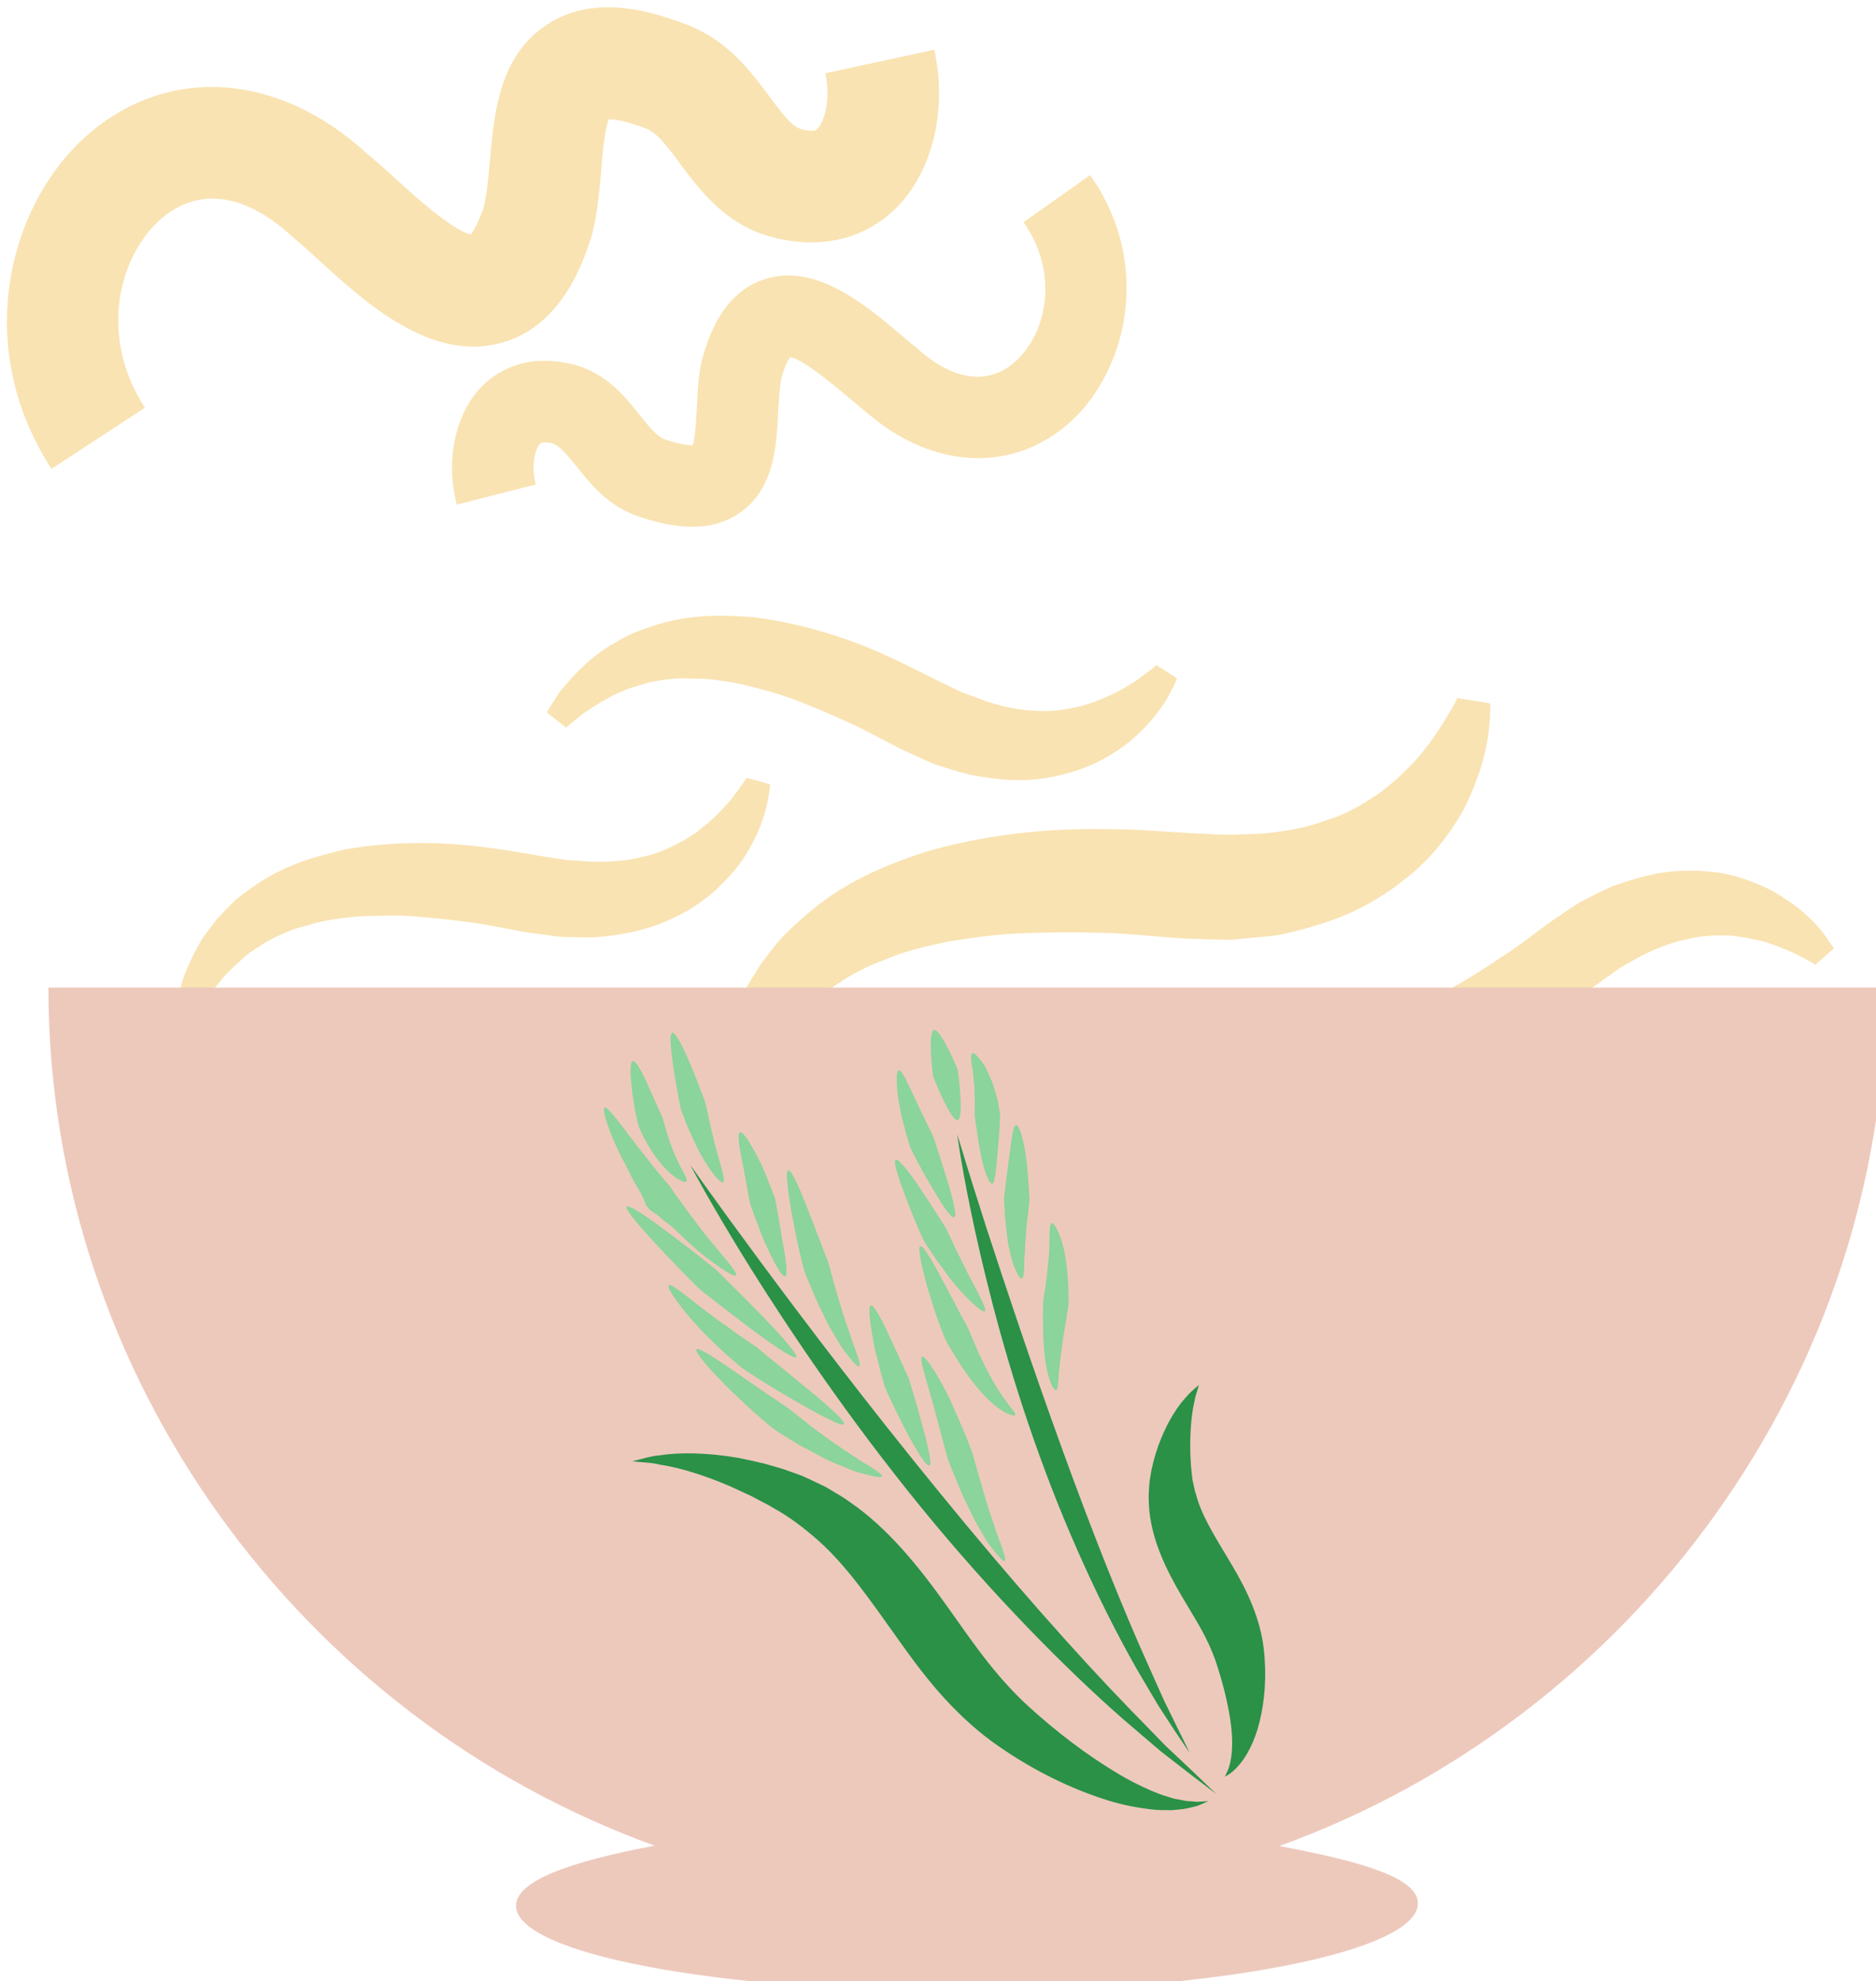 <?xml version="1.0" encoding="UTF-8" standalone="no"?>
<!-- Created with Inkscape (http://www.inkscape.org/) -->

<svg
   xmlns:dc="http://purl.org/dc/elements/1.1/"
   xmlns:cc="http://creativecommons.org/ns#"
   xmlns:rdf="http://www.w3.org/1999/02/22-rdf-syntax-ns#"
   xmlns:svg="http://www.w3.org/2000/svg"
   xmlns="http://www.w3.org/2000/svg"
   xmlns:sodipodi="http://sodipodi.sourceforge.net/DTD/sodipodi-0.dtd"
   xmlns:inkscape="http://www.inkscape.org/namespaces/inkscape"
   width="1308.676mm"
   height="1381.555mm"
   viewBox="0 0 1308.675 1381.555"
   version="1.1"
   id="svg8"
   sodipodi:docname="Nudle teffové.svg"
   inkscape:version="0.92.4 (5da689c313, 2019-01-14)">
  <defs
     id="defs2">
    <style
       type="text/css"
       id="style2">
   <![CDATA[
    .fil2 {fill:#EABD81;fill-rule:nonzero}
    .fil0 {fill:#EDAF4B;fill-rule:nonzero}
    .fil1 {fill:#FFD085;fill-rule:nonzero}
   ]]>
  </style>
    <style
       type="text/css"
       id="style2-8">
   <![CDATA[
    .fil3 {fill:#C6753E;fill-rule:nonzero}
    .fil2 {fill:#D88445;fill-rule:nonzero}
    .fil1 {fill:#E3944E;fill-rule:nonzero}
    .fil0 {fill:#EDAF4B;fill-rule:nonzero}
   ]]>
  </style>
    <style
       type="text/css"
       id="style2-4">
   <![CDATA[
    .fil0 {fill:#EDAF4B;fill-rule:nonzero}
    .fil1 {fill:#F9E3B2;fill-rule:nonzero}
   ]]>
  </style>
    <style
       type="text/css"
       id="style2-1">
   <![CDATA[
    .fil1 {fill:#E0B363;fill-rule:nonzero}
    .fil3 {fill:#EDAF4B;fill-rule:nonzero}
    .fil0 {fill:#F2CA79;fill-rule:nonzero}
    .fil2 {fill:#FFE0A9;fill-rule:nonzero}
   ]]>
  </style>
    <style
       type="text/css"
       id="style2-82">
   <![CDATA[
    .fil0 {fill:#EDAF4B;fill-rule:nonzero}
    .fil1 {fill:#F2CA79;fill-rule:nonzero}
    .fil2 {fill:#FFE0A9;fill-rule:nonzero}
   ]]>
  </style>
    <style
       type="text/css"
       id="style2-7">
   <![CDATA[
    .fil6 {fill:#D6B469;fill-rule:nonzero}
    .fil2 {fill:#DBB975;fill-rule:nonzero}
    .fil7 {fill:#E8CD97;fill-rule:nonzero}
    .fil0 {fill:#EDAF4B;fill-rule:nonzero}
    .fil1 {fill:#EFD38E;fill-rule:nonzero}
    .fil4 {fill:#F2D6A2;fill-rule:nonzero}
    .fil3 {fill:#F4DEAE;fill-rule:nonzero}
    .fil5 {fill:#FCEED4;fill-rule:nonzero}
    .fil8 {fill:#FFF2DC;fill-rule:nonzero}
   ]]>
  </style>
    <style
       type="text/css"
       id="style2-0">
   <![CDATA[
    .fil5 {fill:#86BE57}
    .fil3 {fill:#EDAF4B}
    .fil4 {fill:#EDAF4B;fill-rule:nonzero}
    .fil0 {fill:#F2D079;fill-rule:nonzero}
    .fil1 {fill:#F4DC98;fill-rule:nonzero}
    .fil2 {fill:#FFEEC0;fill-rule:nonzero}
   ]]>
  </style>
    <style
       type="text/css"
       id="style2-12">
   <![CDATA[
    .fil3 {fill:#49250D;fill-rule:nonzero}
    .fil2 {fill:#6B3F20;fill-rule:nonzero}
    .fil4 {fill:#B28567;fill-rule:nonzero}
    .fil0 {fill:#C19272;fill-rule:nonzero}
    .fil5 {fill:#D3B49F;fill-rule:nonzero}
    .fil1 {fill:#EDC9BC;fill-rule:nonzero}
   ]]>
  </style>
    <style
       type="text/css"
       id="style2-79">
   <![CDATA[
    .fil1 {fill:#2A9147;fill-rule:nonzero}
    .fil2 {fill:#8BD49B;fill-rule:nonzero}
    .fil0 {fill:#F9E3B2;fill-rule:nonzero}
   ]]>
  </style>
  </defs>
  <sodipodi:namedview
     id="base"
     pagecolor="#ffffff"
     bordercolor="#666666"
     borderopacity="1.0"
     inkscape:pageopacity="0.0"
     inkscape:pageshadow="2"
     inkscape:zoom="0.12374369"
     inkscape:cx="711.61583"
     inkscape:cy="2720.0894"
     inkscape:document-units="mm"
     inkscape:current-layer="Vrstva_x0020_1-5"
     showgrid="false"
     inkscape:window-width="1920"
     inkscape:window-height="1001"
     inkscape:window-x="-9"
     inkscape:window-y="-9"
     inkscape:window-maximized="1"
     showguides="true"
     inkscape:guide-bbox="true" />
  <g
     inkscape:label="Vrstva 1"
     inkscape:groupmode="layer"
     id="layer1"
     transform="translate(639.419,500.168)">
 
 

 
 <g
   transform="matrix(0.265,0,0,0.265,-3715.004,-3732.091)"
   id="Vrstva_x0020_1-9">

  
  
  
  
  
  
  
  
  
  
  
  
  
  
  
  
  
  
  
  
  
  
  
  
  
  
  
  
  
  
  
  
  
  
  
  
  
  
 
 
 

 
 

 
 

 
 

 
 <g
   transform="translate(3456.436,-97.232)"
   id="Vrstva_x0020_1">

  <path
   d="m 8257,13480 c -173,-311 -75,-664 129,-837 211,-179 497,-158 728,53 23,19 47,40 72,63 47,43 154,141 203,151 6,-8 19,-27 34,-72 8,-30 12,-76 16,-120 11,-126 24,-281 155,-363 91,-57 208,-57 358,1 111,40 173,124 223,191 37,50 61,81 87,87 31,7 37,1 39,-2 19,-18 36,-78 21,-146 l 287,-62 c 35,159 -5,322 -101,417 -80,79 -190,107 -310,80 -133,-28 -206,-127 -259,-198 -32,-44 -60,-81 -90,-92 -54,-21 -84,-24 -97,-24 -11,28 -17,95 -20,136 -5,60 -11,121 -27,179 l -2,4 c -48,150 -127,241 -236,270 -185,49 -355,-106 -479,-219 -24,-22 -46,-42 -64,-57 l -6,-5 c -123,-113 -244,-130 -342,-48 -117,100 -166,314 -45,499 l -246,161 c -10,-16 -20,-31 -28,-47 z"
   style="fill:#f9e3b2;fill-opacity:1;fill-rule:nonzero"
   id="path7-3"
   class="fil0"
   inkscape:connector-curvature="0" />

  <path
   d="m 11041,12787 c 134,222 72,482 -72,615 -150,136 -359,128 -533,-19 -17,-14 -35,-29 -54,-45 -36,-30 -116,-98 -152,-105 -5,6 -14,21 -23,54 -5,22 -7,56 -9,88 -4,92 -10,206 -103,269 -65,44 -150,47 -262,9 -81,-26 -129,-86 -167,-134 -29,-35 -47,-57 -66,-60 -23,-4 -27,0 -29,2 -13,14 -24,58 -11,107 l -208,53 c -30,-114 -5,-235 62,-307 57,-60 136,-83 224,-66 99,16 155,86 195,137 25,31 46,57 68,65 40,13 62,15 72,15 7,-21 9,-70 11,-100 2,-44 4,-89 15,-131 l 1,-3 c 31,-111 86,-180 165,-204 133,-41 262,68 356,147 17,15 34,29 48,40 l 4,4 c 93,79 182,88 251,25 83,-76 113,-233 20,-365 l 175,-124 c 8,11 15,22 22,33 z"
   style="fill:#f9e3b2;fill-opacity:1;fill-rule:nonzero"
   id="path9-6"
   class="fil0"
   inkscape:connector-curvature="0" />

  <path
   d="m 11842,14611 c 29,-21 55,-46 78,-71 44,-51 78,-102 99,-151 21,-48 35,-92 42,-128 8,-36 10,-66 11,-85 1,-22 0,-32 0,-32 l -87,-14 c 1,0 -3,9 -10,22 -9,14 -21,35 -37,60 -17,26 -38,55 -65,85 -13,15 -30,29 -45,45 -17,13 -33,29 -53,42 -39,26 -81,52 -132,67 -48,19 -104,29 -162,35 -30,3 -61,2 -92,4 -32,0 -64,-3 -97,-4 -75,-4 -148,-11 -232,-11 -161,-3 -323,16 -475,60 -75,25 -147,53 -211,92 -64,37 -118,85 -164,131 -22,24 -41,50 -58,73 -16,25 -31,49 -43,71 -23,47 -38,89 -47,124 -12,34 -13,63 -18,81 -3,19 -4,29 -4,29 l 84,23 c 0,0 4,-8 12,-23 9,-15 19,-38 37,-63 8,-13 16,-27 27,-42 11,-14 24,-29 36,-45 14,-15 29,-30 45,-47 17,-14 35,-29 54,-44 41,-28 85,-55 138,-74 51,-23 110,-37 172,-50 63,-10 128,-20 197,-22 69,-3 141,-3 210,-1 67,1 146,11 219,15 42,1 83,4 124,3 42,-5 83,-7 124,-13 81,-18 159,-41 228,-79 34,-19 66,-39 95,-63 z"
   style="fill:#f9e3b2;fill-opacity:1;fill-rule:nonzero"
   id="path11-9"
   class="fil0"
   inkscape:connector-curvature="0" />

  <path
   d="m 11032,14302 c 44,-22 82,-47 110,-74 28,-26 50,-52 65,-74 16,-22 25,-42 32,-55 7,-14 9,-21 9,-21 l -55,-35 c 0,0 -4,5 -13,12 -10,7 -24,18 -42,31 -19,12 -42,26 -69,38 -13,7 -28,11 -43,18 -15,4 -30,10 -48,13 -33,7 -69,12 -108,8 -38,-1 -79,-10 -120,-23 -21,-7 -42,-16 -63,-23 -22,-9 -43,-21 -65,-31 -49,-24 -97,-49 -153,-74 -109,-48 -224,-81 -339,-95 -58,-4 -115,-6 -169,2 -54,7 -105,24 -149,42 -21,10 -41,22 -60,33 -18,12 -35,24 -49,36 -29,25 -51,49 -68,70 -18,19 -27,38 -35,50 -7,11 -11,18 -11,18 l 51,40 c 0,0 4,-5 14,-12 10,-8 23,-21 43,-33 9,-6 19,-13 31,-20 11,-7 24,-13 37,-21 13,-6 28,-12 43,-18 16,-5 33,-10 50,-15 35,-7 73,-13 114,-10 41,-1 85,6 131,15 45,11 92,23 140,41 47,18 96,39 142,60 45,20 95,49 144,73 28,12 55,26 83,37 30,9 58,19 88,26 59,12 119,19 176,13 29,-3 56,-8 83,-16 26,-6 50,-16 73,-26 z"
   style="fill:#f9e3b2;fill-opacity:1;fill-rule:nonzero"
   id="path13-4"
   class="fil0"
   inkscape:connector-curvature="0" />

  <path
   d="m 12728,14602 c 47,15 88,33 120,56 33,21 58,43 77,63 19,19 31,37 39,49 10,13 13,19 13,19 l -49,43 c 0,0 -5,-4 -15,-9 -11,-6 -26,-15 -46,-24 -21,-9 -45,-19 -74,-28 -14,-4 -30,-6 -45,-10 -16,-2 -32,-6 -50,-6 -34,-1 -70,0 -108,10 -37,7 -76,22 -115,41 -19,10 -39,22 -59,33 -19,13 -38,27 -58,41 -45,32 -88,64 -141,97 -99,64 -207,115 -319,147 -56,13 -112,24 -167,25 -55,2 -107,-7 -153,-18 -24,-7 -45,-15 -65,-23 -20,-10 -38,-18 -55,-28 -32,-20 -58,-40 -77,-58 -21,-17 -33,-35 -42,-44 -10,-11 -15,-16 -15,-16 l 44,-48 c 0,0 5,4 16,10 11,5 26,16 47,25 11,4 22,10 34,15 12,5 26,9 40,15 14,3 30,7 46,11 16,2 34,4 51,7 36,1 74,1 115,-8 40,-5 83,-19 126,-35 43,-19 88,-38 132,-63 44,-25 89,-53 131,-82 42,-26 87,-63 131,-94 26,-17 50,-35 76,-50 28,-14 54,-28 82,-40 58,-20 115,-37 173,-40 29,-1 56,-1 84,2 26,2 52,8 76,15 z"
   style="fill:#f9e3b2;fill-opacity:1;fill-rule:nonzero"
   id="path15-1"
   class="fil0"
   inkscape:connector-curvature="0" />

  <path
   d="m 10035,14634 c 36,-34 65,-68 84,-102 20,-34 33,-64 41,-91 8,-25 12,-47 14,-61 3,-16 3,-23 3,-23 l -62,-17 c 0,0 -4,6 -10,15 -7,10 -17,24 -31,42 -15,17 -32,37 -54,56 -11,11 -25,19 -36,30 -14,8 -27,19 -43,26 -30,16 -63,32 -101,39 -37,10 -78,13 -122,13 -21,0 -44,-3 -67,-4 -23,-2 -47,-7 -70,-10 -55,-9 -108,-19 -169,-26 -118,-14 -238,-13 -352,7 -56,13 -111,28 -161,51 -50,22 -93,53 -130,83 -18,17 -33,34 -48,49 -13,18 -26,34 -37,49 -20,33 -34,62 -44,87 -11,24 -14,45 -19,58 -3,13 -5,20 -5,20 l 60,24 c 0,0 3,-6 10,-16 8,-10 16,-26 31,-43 8,-9 15,-19 24,-29 9,-9 19,-19 30,-30 11,-10 23,-20 36,-31 14,-9 28,-18 43,-28 32,-17 66,-34 107,-43 38,-13 83,-19 129,-24 46,-2 95,-4 146,-1 50,4 103,9 153,16 49,6 106,19 159,28 30,3 60,9 91,11 30,0 61,2 91,0 60,-6 120,-17 173,-40 26,-11 51,-23 74,-38 23,-14 43,-30 62,-47 z"
   style="fill:#f9e3b2;fill-opacity:1;fill-rule:nonzero"
   id="path17-8"
   class="fil0"
   inkscape:connector-curvature="0" />

  <path
   d="M 13114,14892 H 8277 c 0,1023 665,1922 1596,2258 -224,42 -365,93 -365,158 0,127 532,226 1187,226 656,0 1187,-105 1187,-232 0,-66 -140,-109 -365,-151 931,-336 1597,-1236 1597,-2259 z"
   style="fill:#edc9bc;fill-rule:nonzero"
   id="path19-5"
   class="fil1"
   inkscape:connector-curvature="0" />

  
  
  
  
  
  
 </g>


 
 <g
   transform="translate(-1709.245,-260.285)"
   id="Vrstva_x0020_1-5">

  
  
  
  
  <path
   d="m 16517.509,17177.501 c 0,0 -24.241,-18.385 -67.734,-51.466 -21.871,-17.086 -48.412,-37.476 -79.237,-61.488 -29.982,-25.358 -63.861,-54.654 -101.065,-86.413 -148.156,-130.179 -340.785,-323.828 -530.678,-556.778 -189.896,-232.949 -341.607,-458.997 -446.317,-625.604 -104.322,-166.926 -160.551,-274.665 -160.551,-274.665 0,0 69.83,99.787 186.478,257.214 116.648,157.425 279.727,372.81 468.734,603.891 188.299,231.013 367.645,433.001 503.796,573.068 34.356,35.404 65.523,66.934 92.405,94.843 28.434,26.632 52.583,49.642 72.52,68.323 39.413,38.389 61.65,59.075 61.649,59.075 z"
   style="fill:#2a9147;fill-rule:nonzero;stroke-width:0.502"
   id="path15"
   class="fil1"
   inkscape:connector-curvature="0" />

  <path
   d="m 16446.768,17068.715 c 0,0 -13.692,-20.573 -38.662,-57.207 -12.098,-18.636 -26.999,-41.463 -44.062,-67.709 -16.289,-26.883 -34.289,-58.209 -54.52,-92.246 -78.67,-137.355 -174.974,-335.586 -257.356,-563.478 -82.773,-227.574 -136.724,-439.883 -170.58,-594.645 -33.856,-154.762 -46.524,-252.226 -46.524,-252.226 0,0 27.978,93.955 76.187,244.046 48.916,150.161 117.356,356.387 199.239,582.092 81.563,225.319 162.239,426.67 227.125,570.177 16.107,36.133 30.438,68.529 43.378,96.871 14.036,28.09 25.905,52.764 35.43,72.22 19.683,39.687 30.345,62.105 30.345,62.105 z"
   style="fill:#2a9147;fill-rule:nonzero;stroke-width:0.502"
   id="path17"
   class="fil1"
   inkscape:connector-curvature="0" />

  <path
   d="m 14979.771,16301.573 c 0,0 5.854,-1.572 18.269,-4.648 12.031,-2.756 30.12,-9.204 54.544,-11.118 47.773,-7.497 119.47,-8.044 205.725,6.718 21.69,4.238 44.016,9.25 67.369,14.718 23.216,6.879 47.592,12.803 72.334,22.325 12.371,4.761 25.198,8.498 37.819,14.354 12.622,5.854 25.562,12.096 38.502,18.339 13.716,5.605 25.427,13.51 38.23,21.164 12.804,7.655 25.996,14.991 38.275,24.377 101.68,69.008 184.974,173.305 258.699,277.033 37.022,52.058 71.104,101.337 106.373,145.739 35.267,44.403 70.376,83.088 108.719,117.807 77.963,70.99 156.518,128.493 225.207,170.071 34.63,21.528 67.301,37.522 96.713,50.348 14.421,5.672 28.456,11.664 41.669,15.082 6.607,1.707 12.759,4.442 19.046,5.764 5.97,0.934 12.257,2.254 17.521,3.12 11.095,3.212 21.437,3.144 29.914,3.965 4.625,0.09 8.795,1.207 12.394,0.842 3.919,0.02 7.517,-0.342 10.024,-0.456 12.917,-0.889 19.023,-1.368 19.023,-1.368 0,0 -5.605,2.667 -17.519,7.93 -2.962,1.138 -6.313,2.596 -9.66,4.055 -4.055,1.39 -8.044,2.073 -12.804,3.394 -8.748,2.005 -19.753,5.218 -31.964,6.175 -6.105,0.479 -12.599,1.276 -19.798,2.005 -6.494,0.798 -13.555,0.114 -21.394,0.07 -15.036,0.683 -31.28,-0.89 -48.869,-3.303 -34.857,-4.442 -74.702,-12.575 -116.121,-26.563 -83.613,-27.339 -178.754,-71.832 -274.599,-138.492 -49.143,-33.628 -97.009,-76.754 -140.548,-124.096 -43.538,-47.341 -82.679,-99.604 -119.7,-151.662 -74.363,-104.503 -138.384,-198.024 -213.543,-264.823 -37.775,-33.239 -74.934,-61.784 -115.532,-84.249 -19.843,-12.256 -40.667,-21.757 -59.94,-32.531 -19.799,-9.046 -39.209,-18.408 -57.663,-26.61 -74.273,-31.781 -138.793,-50.143 -184.494,-56.705 -22.966,-5.785 -40.827,-5.376 -53.151,-6.924 -12.714,-1.231 -19.069,-1.846 -19.069,-1.846 z"
   style="fill:#2a9147;fill-rule:nonzero;stroke-width:0.502"
   id="path19"
   class="fil1"
   inkscape:connector-curvature="0" />

  <path
   d="m 16471.273,16100.867 c 0,0 -1.049,3.464 -3.213,11.095 -1.776,7.314 -6.264,16.859 -8.337,30.916 -6.516,26.815 -11.05,66.297 -11.322,113.32 -0.137,23.513 0.935,49.28 3.737,75.57 0.796,6.493 1.595,12.986 2.393,19.479 1.502,6.562 2.687,12.735 4.191,19.297 1.184,6.174 2.757,12.03 4.967,18.659 1.89,6.242 3.395,12.803 5.673,18.727 17.498,51.238 50.67,102.567 89.606,167.998 19.274,32.874 38.343,67.868 53.22,105.664 14.946,37.089 25.699,76.982 29.915,114.46 7.997,72.061 2.098,136.718 -10.864,189.641 -12.646,53.313 -35.108,93.911 -55.476,116.534 -10.411,11.825 -19.319,19.16 -26.153,23.489 -6.447,4.01 -10.185,5.787 -10.185,5.787 0,0 2.141,-3.714 4.944,-10.572 3.828,-6.401 6.972,-16.79 10.001,-29.685 5.422,-26.565 6.539,-63.882 -0.707,-110.564 -6.995,-45.588 -20.231,-100.335 -39.687,-157.108 -9.546,-26.586 -21.349,-51.966 -36.476,-79.806 -15.196,-27.134 -33.401,-56.341 -52.356,-88.829 -19.274,-32.876 -38.024,-67.481 -53.29,-104.958 -15.332,-36.771 -26.473,-76.346 -30.87,-115.622 -1.231,-9.386 -0.98,-19.342 -1.825,-29.048 -0.522,-9.318 -0.341,-18.567 0.548,-27.749 0.569,-9.569 1.071,-18.431 2.278,-27.225 1.527,-8.406 3.054,-16.813 4.191,-24.902 6.675,-32.146 15.834,-60.487 26.063,-85.16 20.914,-50.373 45.472,-86.848 66.089,-108.378 9.32,-11.573 18.934,-18.841 24.037,-23.694 6.198,-5.103 8.908,-7.336 8.908,-7.336 z"
   style="fill:#2a9147;fill-rule:nonzero;stroke-width:0.502"
   id="path21"
   class="fil1"
   inkscape:connector-curvature="0" />

  <path
   d="m 15148.381,16006.72 c 6.014,-6.904 64.497,33.331 122.274,73.495 29.435,19.957 58.096,40.553 80.56,55.201 22.076,14.968 36.794,24.948 37.82,25.402 0.956,1.162 16.174,13.328 39.072,30.87 10.935,8.544 23.785,19.411 38.115,29.709 14.649,10.684 30.005,21.437 45.292,32.897 15.356,10.753 31.167,20.481 45.885,30.461 7.358,4.989 14.717,9.977 21.438,14.192 7.04,4.602 13.442,8.429 19.525,11.87 24.581,14.854 40.575,26.382 38.753,30.482 -1.502,4.489 -20.756,0.843 -49.234,-6.903 -7.312,-1.776 -14.943,-3.94 -22.895,-6.492 -7.882,-3.258 -16.154,-6.197 -24.356,-9.842 -17.109,-7.359 -35.7,-14.148 -53.38,-22.986 -17.291,-9.159 -34.583,-18.317 -50.849,-27.021 -16.656,-8.384 -31.053,-17.975 -43.858,-25.63 -25.608,-15.308 -42.307,-26.905 -42.945,-27.68 -1.024,-0.456 -15.537,-12.552 -36.247,-30.597 -21.097,-17.725 -46.842,-42.671 -72.973,-67.298 -51.102,-50.213 -98.011,-103.227 -91.997,-110.13 z"
   style="fill:#8bd49b;fill-rule:nonzero;stroke-width:0.502"
   id="path23"
   class="fil2"
   inkscape:connector-curvature="0" />

  <path
   d="m 15075.224,15838.176 c 7.746,-6.38 59.577,39.982 115.486,81.035 13.555,10.936 28.342,20.208 41.328,29.664 13.304,9.841 25.266,18.84 36.338,25.971 22.076,14.968 37.112,25.334 38.139,25.789 0.637,0.774 15.468,13.26 37.591,31.439 22.509,17.862 52.241,42.126 81.266,66.32 59.532,47.821 117.375,98.329 111.68,105.619 -5.376,7.678 -72.107,-28.364 -138.244,-66.843 -33.423,-19.274 -66.069,-39.185 -90.903,-55.133 -24.833,-15.948 -41.214,-27.156 -41.852,-27.93 -1.026,-0.456 -15.15,-12.872 -35.542,-30.53 -10.547,-8.862 -21.917,-20.299 -33.991,-31.803 -12.007,-12.212 -25.494,-23.853 -37.364,-37.477 -49.87,-51.875 -90.197,-110.312 -83.932,-116.121 z"
   style="fill:#8bd49b;fill-rule:nonzero;stroke-width:0.502"
   id="path25"
   class="fil2"
   inkscape:connector-curvature="0" />

  <path
   d="m 14964.772,15631.448 c 6.721,-6.836 64.43,34.037 121.227,76.958 28.593,21.301 56.41,43.24 77.962,59.941 20.847,16.629 35.04,28.34 36.065,28.796 0.638,0.774 14.945,14.99 35.769,35.54 21.143,20.937 48.802,48.208 75.366,75.729 54.155,55.497 106.054,112.202 99.652,119.424 -6.333,6.517 -69.419,-37.727 -130.887,-83.951 -30.893,-23.307 -61.399,-46.932 -84.615,-64.863 -22.896,-17.541 -38.753,-30.481 -39.391,-31.255 -0.638,-0.775 -13.989,-13.83 -33.15,-33.149 -19.159,-19.32 -43.741,-45.224 -68.325,-71.127 -49.096,-52.514 -96.006,-105.528 -89.673,-112.043 z"
   style="fill:#8bd49b;fill-rule:nonzero;stroke-width:0.502"
   id="path27"
   class="fil2"
   inkscape:connector-curvature="0" />

  <path
   d="m 14906.606,15370.611 c 8.247,-4.192 46.796,50.508 87.35,102.908 20.983,26.268 40.872,52.787 57.207,71.832 15.948,19.366 27.18,32.214 27.819,32.989 -0.07,0.707 2.732,4.898 7.449,11.415 4.717,6.515 11.277,16.061 19.501,26.837 15.289,22.509 37.16,50.645 58.963,79.487 44.13,55.955 93.933,108.536 87.851,116.145 -5.628,6.585 -66.936,-33.923 -122.343,-83.839 -13.351,-13.054 -27.089,-25.789 -39.802,-38.068 -12.393,-11.893 -27.955,-20.527 -37.659,-30.734 -9.706,-10.207 -23.17,-14.717 -28.593,-21.301 l -8.931,-10.844 c -0.638,-0.775 -5.536,-20.141 -19.479,-41.807 -14.263,-22.053 -28.274,-54.062 -44.61,-84.158 -31.509,-61.147 -52.651,-126.282 -44.723,-130.862 z"
   style="fill:#8bd49b;fill-rule:nonzero;stroke-width:0.502"
   id="path29"
   class="fil2"
   inkscape:connector-curvature="0" />

  <path
   d="m 14980.807,15248.405 c 8.818,-2.712 28.252,35.882 44.86,74.201 8.499,19.002 16.997,38.002 23.468,52.172 6.469,14.171 10.525,23.831 10.844,24.218 -0.07,0.707 3.144,11.711 7.678,27.476 4.533,15.765 10.708,36.679 19.137,56.387 7.724,19.638 16.861,39.413 25.13,53.401 7.496,14.627 13.601,25.198 10.047,28.775 -2.847,3.646 -14.581,-0.342 -29.549,-11.414 -15.424,-10.048 -32.214,-28.068 -46.749,-47.296 -15.243,-19.296 -26.747,-40.37 -35.52,-56.547 -8.064,-16.106 -13.009,-27.634 -13.327,-28.021 0.07,-0.706 -3.145,-11.712 -6.584,-27.726 -3.76,-16.404 -7.041,-37.751 -10.002,-58.711 -5.538,-42.239 -8.25,-84.205 0.567,-86.915 z"
   style="fill:#8bd49b;fill-rule:nonzero;stroke-width:0.502"
   id="path31"
   class="fil2"
   inkscape:connector-curvature="0" />

  <path
   d="m 15742.435,16026.421 c 7.93,-4.58 46.774,54.427 76.21,118.582 14.398,31.691 28.023,64.019 38.48,88.556 9.752,24.467 16.335,41.144 16.586,42.238 0.252,1.094 5.605,19.434 13.282,46.91 4.033,13.578 8.567,29.343 13.351,46.202 4.785,16.859 10.208,34.493 15.63,52.127 5.035,17.952 11.938,35.016 17.111,51.556 2.392,8.43 4.852,16.153 7.701,23.557 2.848,7.405 5.377,14.421 7.974,20.732 9.614,25.881 15.287,44.608 11.482,47.092 -3.805,2.483 -16.699,-11.596 -34.425,-34.698 -4.466,-5.422 -9.181,-11.938 -13.511,-18.773 -4.328,-6.835 -8.589,-14.376 -13.167,-22.304 -8.841,-15.468 -19.024,-31.78 -26.952,-49.301 -8.316,-17.201 -16.633,-34.402 -24.31,-50.827 -6.972,-16.358 -13.305,-31.941 -18.819,-44.951 -11.278,-27.111 -18.113,-44.881 -18.363,-45.974 -0.888,-1.868 -18.614,-69.168 -36.408,-135.761 -17.795,-66.593 -40.486,-130.452 -31.852,-134.963 z"
   style="fill:#8bd49b;fill-rule:nonzero;stroke-width:0.502"
   id="path33"
   class="fil2"
   inkscape:connector-curvature="0" />

  <path
   d="m 15607.607,15891.117 c 8.43,-2.392 33.012,45.61 54.703,94.045 11.231,23.899 22.783,48.186 30.961,66.798 8.179,18.614 13.761,30.917 14.398,31.691 0.251,1.093 4.216,15.378 10.777,35.974 6.493,21.301 14.491,49.164 22.101,77.346 15.606,56.044 29.412,112.272 21.234,115.757 -8.885,3.419 -38.276,-46.476 -65.342,-98.283 -13.146,-26.222 -26.29,-52.445 -35.746,-72.608 -9.455,-20.161 -15.606,-33.946 -15.856,-35.038 -0.32,-0.388 -3.966,-14.285 -9.569,-33.718 -5.149,-20.459 -12.258,-46.455 -18.272,-72.699 -10.162,-53.38 -18.205,-106.555 -9.389,-109.265 z"
   style="fill:#8bd49b;fill-rule:nonzero;stroke-width:0.502"
   id="path35"
   class="fil2"
   inkscape:connector-curvature="0" />

  <path
   d="m 15390.349,15535.757 c 8.817,-2.711 34.288,58.209 57.96,119.311 23.353,60.715 46.637,122.137 47.526,124.005 0.251,1.094 4.966,18.659 12.143,43.948 6.722,26.313 17.066,59.394 27.341,93.18 5.172,16.54 11.437,32.83 16.677,48.663 2.46,7.723 4.921,15.448 7.45,22.463 2.529,7.018 5.127,13.328 7.336,19.958 9.045,24.401 14.081,42.354 9.957,44.449 -3.806,2.483 -16.063,-10.822 -32.512,-32.373 -4.466,-5.423 -8.862,-11.551 -13.26,-17.679 -4.328,-6.835 -8.657,-13.67 -12.598,-20.824 -8.908,-14.763 -18.455,-30.301 -26.52,-46.408 -16.13,-32.215 -31.804,-65.453 -41.806,-91.015 -11.096,-25.312 -17.612,-42.695 -17.863,-43.789 -0.25,-1.093 -4.328,-17.884 -10.548,-42.009 -6.152,-24.834 -12.645,-57.186 -18.751,-89.855 -12.28,-64.635 -21.667,-129.701 -12.532,-132.025 z"
   style="fill:#8bd49b;fill-rule:nonzero;stroke-width:0.502"
   id="path37"
   class="fil2"
   inkscape:connector-curvature="0" />

  <path
   d="m 15262.834,15435.378 c 8.885,-3.417 33.059,37.773 54.838,81.583 10.344,22.031 19.207,44.631 25.791,61.309 6.516,17.382 11.074,29.229 11.393,29.616 0.249,1.094 2.938,13.83 6.424,33.058 3.486,19.228 8.157,44.63 11.734,70.284 9.796,49.779 17.725,100.448 8.841,103.865 -8.179,3.486 -32.261,-42.329 -53.951,-90.766 -10.139,-24.148 -19.183,-48.548 -25.949,-67.024 -6.766,-18.478 -11.643,-30.711 -11.575,-31.418 -0.25,-1.093 -2.688,-12.736 -5.992,-30.163 -3.303,-17.429 -7.405,-41.35 -11.574,-64.566 -9.888,-45.155 -18.159,-92.292 -9.98,-95.778 z"
   style="fill:#8bd49b;fill-rule:nonzero;stroke-width:0.502"
   id="path39"
   class="fil2"
   inkscape:connector-curvature="0" />

  <path
   d="m 15084.604,15173.972 c 8.498,-3.098 31.554,42.262 50.556,89.012 9.568,22.668 18.682,46.362 25.197,63.745 6.835,17.77 11.392,29.617 11.324,30.323 0.319,0.387 3.258,14.217 7.769,33.901 3.805,19.615 10.594,45.222 16.29,71.082 12.873,51.146 31.282,100.333 23.285,105.619 -7.61,4.966 -42.239,-38.661 -67.323,-88.852 -11.871,-24.673 -23.672,-50.053 -31.396,-69.691 -7.404,-19.25 -12.53,-32.578 -12.462,-33.286 -0.638,-0.775 -2.939,-13.827 -6.492,-32.35 -3.874,-18.91 -7.907,-43.538 -11.939,-68.166 -6.972,-49.506 -13.693,-97.919 -4.809,-101.337 z"
   style="fill:#8bd49b;fill-rule:nonzero;stroke-width:0.502"
   id="path41"
   class="fil2"
   inkscape:connector-curvature="0" />

  <path
   d="m 15737.762,15735.83 c 8.885,-3.418 38.572,50.781 67.164,105.231 14.172,26.679 28.661,53.744 39.141,74.361 11.256,19.981 18.819,33.901 19.07,34.994 0.638,0.775 6.971,16.359 16.54,39.028 9.569,22.668 23.079,52.49 38.527,80.717 14.671,28.865 31.667,55.817 46.59,74.727 3.44,4.967 6.562,9.545 9.752,13.418 2.871,3.486 5.741,6.971 7.975,9.683 4.395,6.129 6.491,10.253 4.874,12.234 -0.911,2.051 -5.855,1.572 -12.713,-1.23 -3.781,-1.434 -8.27,-2.939 -13.008,-5.536 -4.74,-2.597 -9.41,-5.901 -15.106,-9.66 -22.075,-14.967 -46.727,-40.165 -67.96,-67.527 -21.621,-27.041 -40.21,-55.93 -53.7,-78.621 -13.555,-21.985 -22.007,-37.773 -21.939,-38.48 -0.251,-1.094 -6.972,-16.357 -14.811,-38.502 -8.541,-22.213 -18.134,-52.013 -27.339,-82.132 -17.383,-59.779 -31.235,-119.219 -23.057,-122.705 z"
   style="fill:#8bd49b;fill-rule:nonzero;stroke-width:0.502"
   id="path43"
   class="fil2"
   inkscape:connector-curvature="0" />

  <path
   d="m 15673.171,15508.233 c 7.928,-4.58 41.396,40.005 71.835,86.435 15.606,22.897 30.438,46.431 41.578,63.906 11.46,17.861 18.842,29.981 19.161,30.369 0.637,0.774 7.109,14.945 16.563,35.107 9.068,20.481 22.921,46.772 35.679,73.314 26.29,52.445 57.025,103.181 49.666,109.242 -6.652,6.129 -51.124,-35.245 -89.582,-83.521 -18.294,-24.581 -36.589,-49.163 -49.324,-68.574 -13.124,-19.091 -21.462,-32.374 -21.712,-33.468 -0.32,-0.387 -6.151,-13.782 -14.968,-33.17 -8.43,-19.708 -18.751,-45.656 -29.071,-71.606 -19.617,-51.442 -37.752,-103.454 -29.825,-108.034 z"
   style="fill:#8bd49b;fill-rule:nonzero;stroke-width:0.502"
   id="path45"
   class="fil2"
   inkscape:connector-curvature="0" />

  <path
   d="m 15681.349,15272.707 c 9.067,-1.618 27.498,43.65 48.572,87.393 10.344,22.03 21.075,43.742 29.072,60.556 7.996,16.814 13.714,27.702 13.966,28.796 0.569,1.482 17.042,52.263 32.807,102.977 16.085,51.102 29.915,103.411 21.348,107.215 -8.884,3.418 -37.34,-41.396 -64.179,-88.191 -13.806,-23.079 -26.839,-46.794 -36.429,-65.545 -9.274,-18.362 -15.174,-31.052 -15.812,-31.827 0.07,-0.707 -3.714,-13.19 -9.455,-31.211 -4.966,-18.661 -11.505,-43.174 -16.563,-68.257 -10.186,-49.461 -12.395,-100.289 -3.327,-101.906 z"
   style="fill:#8bd49b;fill-rule:nonzero;stroke-width:0.502"
   id="path47"
   class="fil2"
   inkscape:connector-curvature="0" />

  <path
   d="m 15773.958,15166.54 c 8.748,-2.006 24.401,24.103 37.546,50.326 6.926,13.145 13.078,26.929 17.452,36.975 4.693,10.433 7.222,17.451 7.541,17.839 -0.07,0.706 0.593,8.612 2.644,20.572 1.343,11.893 2.984,28.091 3.919,44.221 2.254,31.941 2.324,64.384 -6.493,67.095 -9.136,2.324 -24.969,-25.584 -38.936,-54.381 -7.108,-14.946 -13.192,-29.435 -18.135,-40.963 -4.625,-11.141 -7.792,-18.933 -7.792,-18.933 0.06,-0.707 -0.981,-8.293 -2.392,-19.479 -1.413,-11.186 -2.484,-25.904 -3.167,-40.939 -1.755,-29.754 -1.003,-59.623 7.813,-62.333 z"
   style="fill:#8bd49b;fill-rule:nonzero;stroke-width:0.502"
   id="path49"
   class="fil2"
   inkscape:connector-curvature="0" />

  <path
   d="m 16083.35,15674.814 c 4.374,-1.003 12.212,10.093 20.322,29.413 7.792,18.933 14.764,46.339 18.205,73.404 3.759,27.454 5.399,54.702 5.924,75.069 0.456,21.073 -0.136,34.561 0.114,35.654 -0.07,0.707 -2.21,15.471 -5.353,36.908 -3.463,21.052 -8.704,49.416 -12.075,76.892 -3.758,27.794 -7.13,55.27 -8.405,75.821 -1.664,20.867 -2.392,35.768 -7.086,36.383 -4.374,1.002 -12.393,-11.893 -18.5,-33.513 -7.199,-21.371 -11.141,-50.622 -13.282,-80.058 -2.461,-29.822 -2.165,-58.664 -2.553,-80.446 0.32,-21.711 0.342,-36.679 0.409,-37.385 0.07,-0.707 2.074,-14.058 5.013,-33.377 3.006,-20.025 6.174,-45.382 8.634,-70.808 2.779,-25.038 3.052,-49.963 3.166,-69.555 0.433,-19.206 1.025,-32.693 5.467,-34.402 z"
   style="fill:#8bd49b;fill-rule:nonzero;stroke-width:0.502"
   id="path51"
   class="fil2"
   inkscape:connector-curvature="0" />

  <path
   d="m 15989.961,15416.986 c 9.068,-1.618 22.215,46.704 27.774,96.073 2.621,24.491 4.534,48.914 5.582,67.55 1.049,18.636 2.005,30.847 1.936,31.554 -0.07,0.706 -1.366,14.126 -3.279,33.9 -1.276,9.5 -2.756,21.12 -3.919,33.127 -1.162,12.006 -2.072,25.105 -2.915,37.5 -1.618,13.031 -1.366,25.173 -2.21,37.568 -0.546,5.65 -0.774,11.687 -1.321,17.337 -0.159,5.331 0.07,10.344 -0.02,14.968 -0.432,19.206 -2.119,32.944 -6.561,34.653 -4.375,1.002 -11.437,-10.73 -19.229,-29.663 -1.641,-5.149 -3.987,-10.366 -5.945,-15.902 -1.253,-5.469 -2.826,-11.324 -4.33,-17.884 -2.756,-12.03 -6.401,-25.926 -7.996,-38.912 -1.526,-13.693 -3.123,-26.678 -4.716,-39.664 -1.277,-12.6 -2.301,-24.105 -2.757,-34.13 -1.231,-20.435 -2.051,-34.06 -1.982,-34.765 0.07,-0.706 1.616,-13.032 3.78,-31.714 2.096,-17.975 5.126,-41.92 8.543,-66.183 6.698,-47.114 10.183,-94.183 19.569,-95.413 z"
   style="fill:#8bd49b;fill-rule:nonzero;stroke-width:0.502"
   id="path53"
   class="fil2"
   inkscape:connector-curvature="0" />

  <path
   d="m 15874.976,15227.641 c 4.124,-2.096 11.916,5.787 22.055,18.886 4.715,6.516 11.413,14.649 15.149,23.922 4.444,9.342 9.137,19.775 13.511,29.822 4.693,10.435 6.882,20.982 9.843,30.894 2.961,9.909 5.923,19.82 7.289,27.794 2.667,16.654 4.466,27.521 5.105,28.296 -0.07,0.706 0.183,12.848 -1.139,30.186 -1.002,17.725 -2.482,40.395 -4.67,62.995 -4.624,44.106 -6.036,88.168 -15.172,90.492 -9.067,1.618 -24.355,-42.99 -32.056,-88.647 -4.237,-22.509 -7.382,-45.269 -9.729,-61.536 -1.299,-8.679 -2.028,-15.879 -2.962,-20.959 -0.614,-4.693 -1.049,-7.587 -1.367,-7.974 0.07,-0.706 0,-11.05 0.409,-26.337 0.753,-7.769 -0.227,-16.061 -0.363,-25.699 -0.593,-8.612 0.432,-19.206 -1.118,-28.98 -1.23,-9.386 -2.392,-19.478 -2.916,-28.797 -0.137,-9.637 -2.917,-17.747 -3.964,-25.334 -2.096,-15.172 -2.028,-26.928 2.095,-29.024 z"
   style="fill:#8bd49b;fill-rule:nonzero;stroke-width:0.502"
   id="path55"
   class="fil2"
   inkscape:connector-curvature="0" />

 </g>

</g>


 
 
</g>
</svg>
